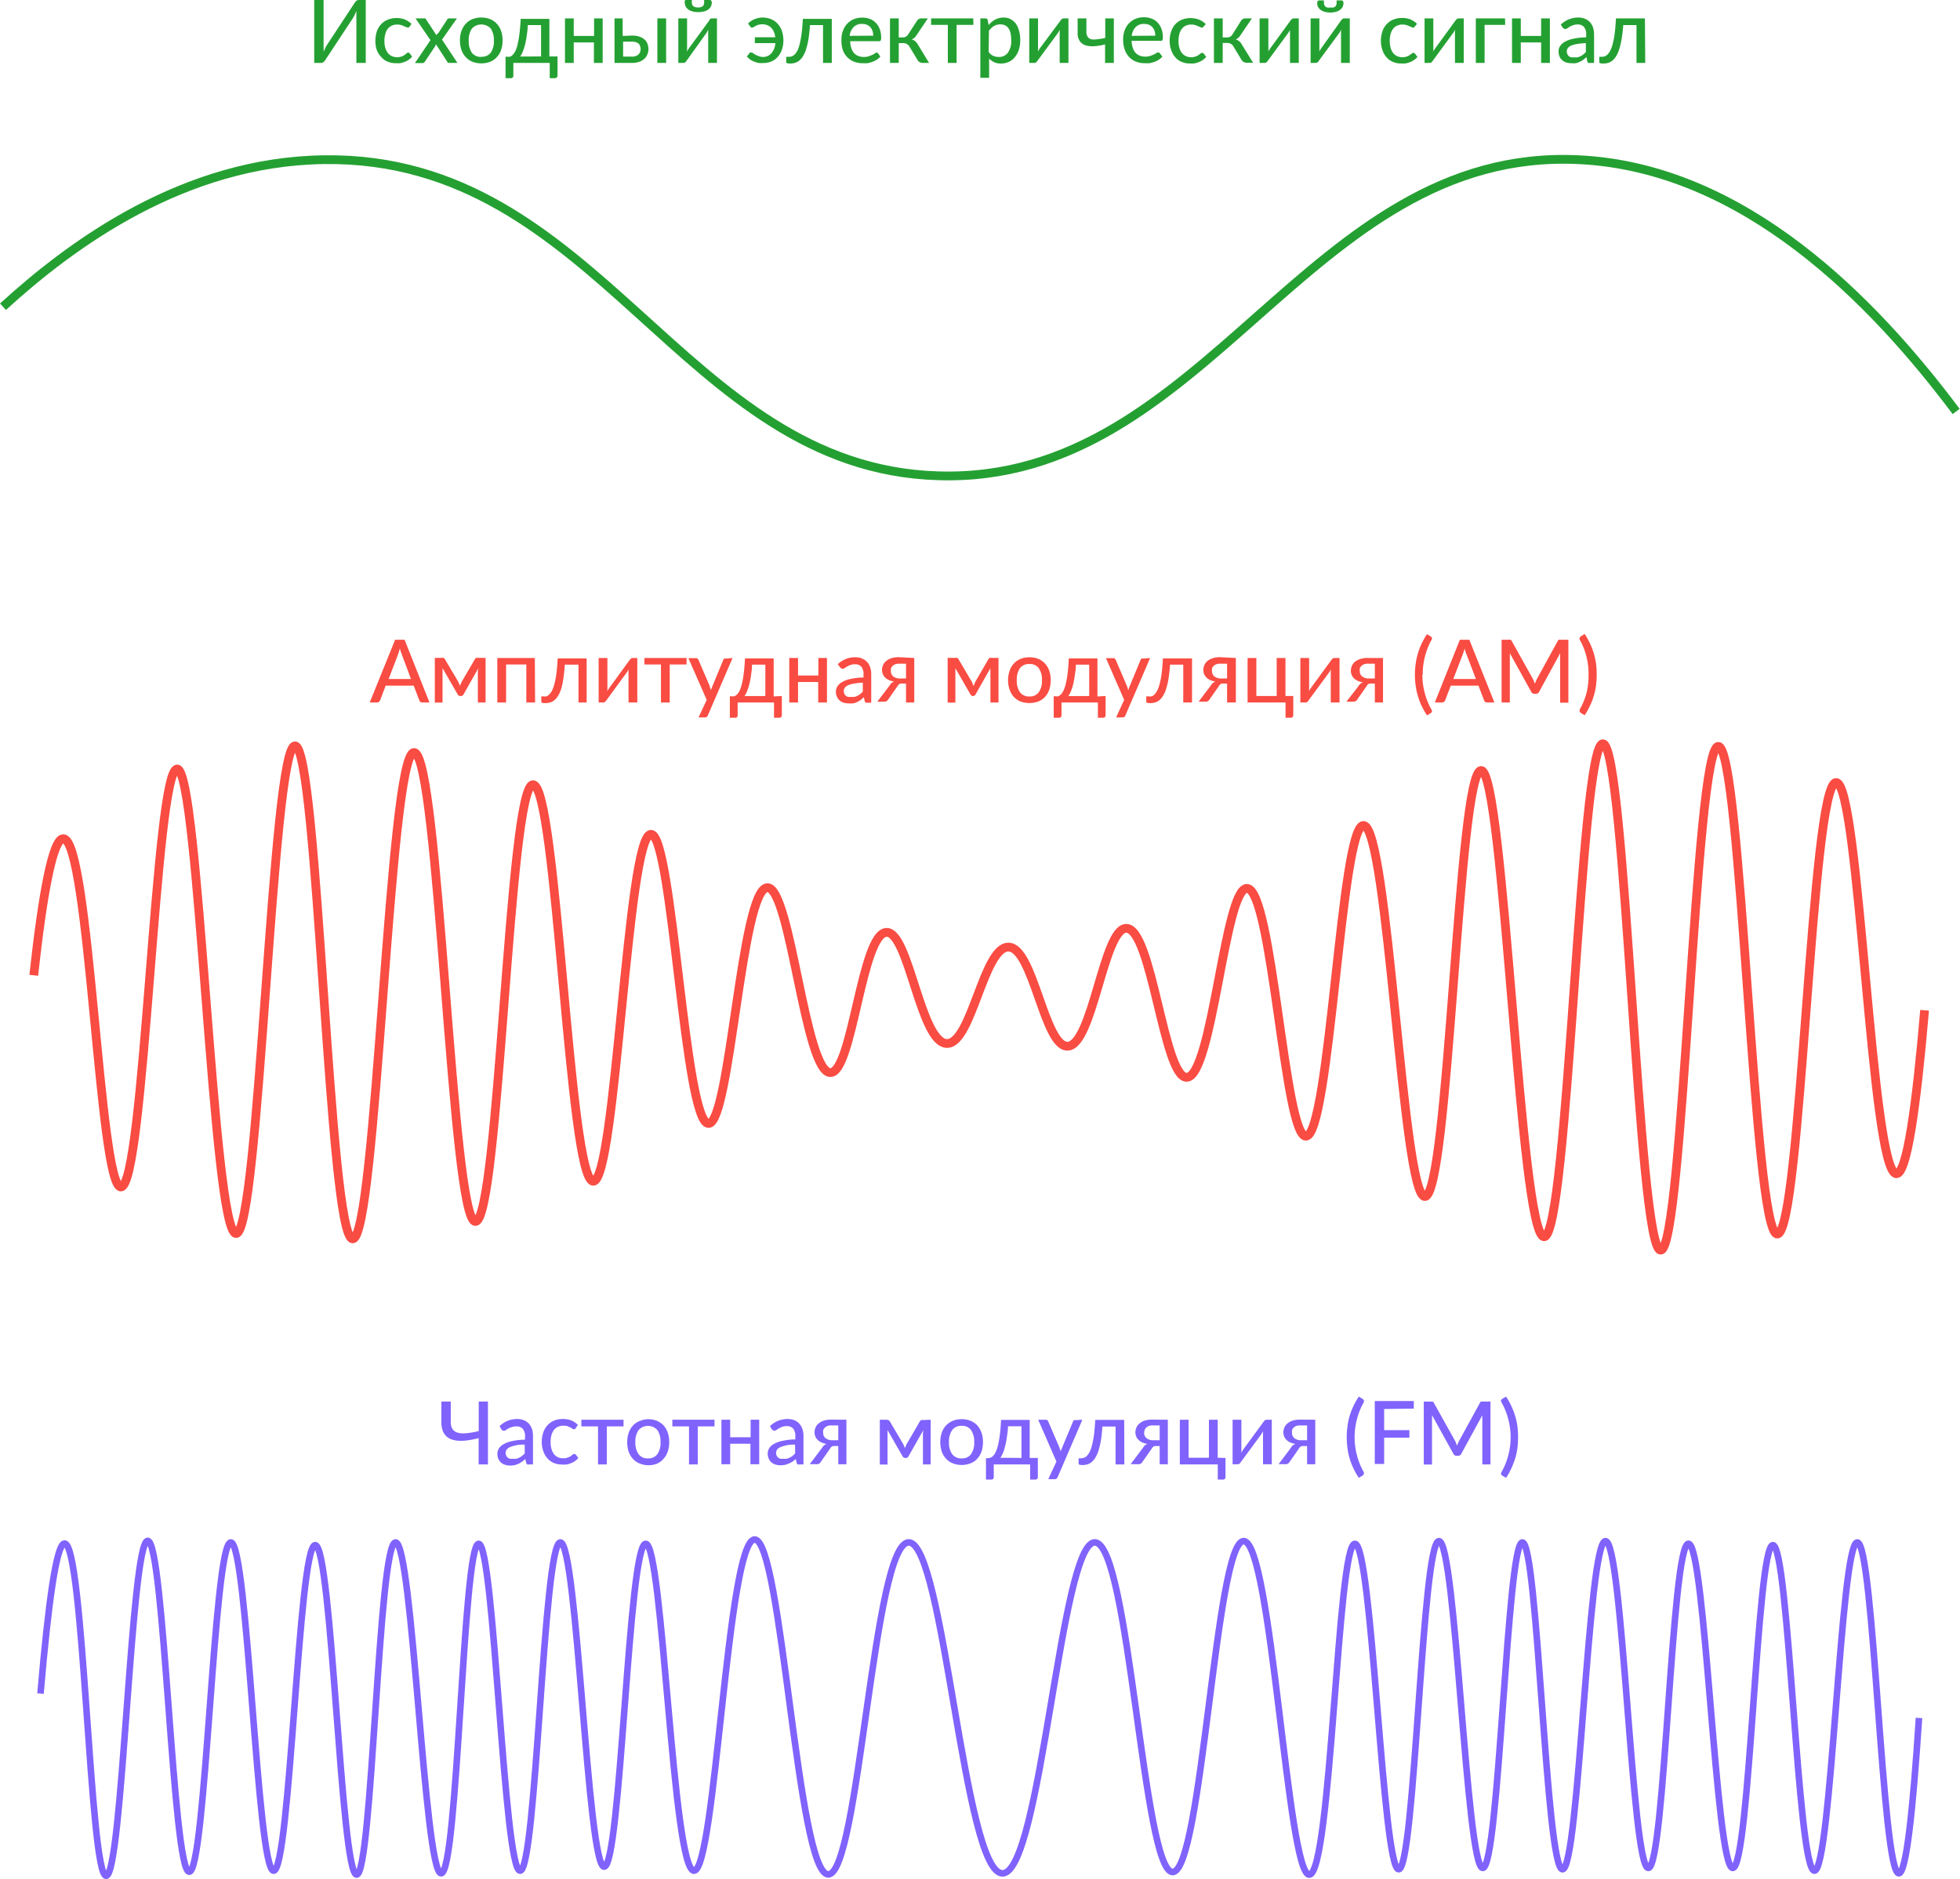 <?xml version="1.0" encoding="UTF-8"?>
<svg xmlns="http://www.w3.org/2000/svg" viewBox="0 0 223.62 214.41">
  <defs>
    <style>.cls-1,.cls-2,.cls-3{fill:none;stroke-miterlimit:10;}.cls-1{stroke:#24a032;}.cls-2{stroke:#f94c43;}.cls-3{stroke:#8063fc;stroke-width:0.75px;}.cls-4{fill:#24a032;}.cls-5{fill:#f94c43;}.cls-6{fill:#8063fc;}</style>
  </defs>
  <g id="Слой_2" data-name="Слой 2">
    <g id="Слой_1-2" data-name="Слой 1">
      <path class="cls-1" d="M.34,35C8.21,27.81,21,18.42,37,18.22c31.46-.41,40.69,35.16,70,36.07,30.76,1,42.09-37.53,73.07-36.07,19,.89,33.78,16.28,43.11,28.73"></path>
      <path class="cls-2" d="M3.85,111.29c1-9.13,2.16-15.6,3.37-15.59,3,0,4.11,39.74,6.57,39.74,2.7,0,3.92-47.69,6.42-47.69s4.08,53,6.73,53,4.11-55.65,6.72-55.64,3.87,56.24,6.58,56.25,4.17-55.49,7-55.49,4.3,53.52,7,53.51,3.84-49.83,6.57-49.84,4.12,45.26,6.88,45.25c2.58,0,3.88-39.6,6.58-39.59,2.46,0,3.83,33,6.57,33,2.47,0,3.74-26.89,6.72-26.91,2.65,0,4.29,21.15,7.19,21.1,2.52,0,3.56-16,6.42-16,2.55,0,3.85,12.66,6.88,12.68,2.82,0,4.16-11,7-11s4.08,11.32,6.73,11.31c2.89,0,4.12-13.45,6.72-13.45,2.93,0,4.27,17,6.88,17,2.95,0,4.34-21.56,6.88-21.56,2.9,0,4.28,28.28,6.73,28.28,2.74,0,4-35.44,6.57-35.46,2.81,0,4.46,42.35,7,42.34,2.75,0,3.81-48.59,6.42-48.61s4.43,53.21,7.19,53.2,4.1-56.25,6.7-56.25,4,57.78,6.6,57.78,3.91-57.48,6.57-57.48,4,55.64,6.73,55.64,3.87-51.51,6.72-51.52c2.66,0,4,44.64,6.88,44.64,1.18,0,2.26-7.54,3.21-18.65"></path>
      <path class="cls-3" d="M4.62,193.25c.89-10.35,1.82-17.13,2.75-17.12,2.19,0,2.88,37.9,4.74,37.91s2.84-38.22,4.74-38.22,2.85,37.76,4.74,37.76S24.39,176,26.33,176s3,37.46,4.89,37.46,2.84-37.15,4.74-37.15,2.94,37.61,4.73,37.6S43.18,176,45.13,176s3.29,37.78,5.2,37.76,2.5-37.59,4.28-37.6,2.87,37.3,4.73,37.3S62,176,63.93,176s3.1,37,5,37,2.78-36.83,4.74-36.84,3.07,37.28,5.51,37.3S83,175.7,86.1,175.67s4.88,38.21,8.4,38.21S99.65,176,103.68,176s6.29,37.77,10.7,37.76S121,175.92,124.92,176s5.52,37.62,8.87,37.61,4.92-37.76,8.1-37.76,5,38.11,7.49,38.06,3.22-37.74,5.2-37.75,3.15,37.15,5,37.14,2.66-37.44,4.59-37.45,3.13,37.31,5,37.3S171.93,176,173.69,176s2.69,37.3,4.58,37.3,2.91-37.45,4.9-37.45,3,37.31,4.89,37.3,2.65-37,4.58-37,3.11,37,5.05,37,2.75-36.84,4.58-36.84,2.81,37.14,4.74,37.15S210,176,211.9,176s2.83,37.76,4.74,37.76c.83,0,1.6-7,2.3-17.73"></path>
      <path class="cls-4" d="M41.73,0V7.18H40.66V2.24c0-.15,0-.31,0-.47s0-.34,0-.52c-.06.16-.13.31-.19.44s-.14.26-.2.37L37.12,6.84a.87.87,0,0,1-.2.23.41.41,0,0,1-.28.11h-.79V0h1.07V4.94c0,.15,0,.31,0,.47a4.73,4.73,0,0,1,0,.52,4.48,4.48,0,0,1,.19-.44,2.56,2.56,0,0,1,.2-.37L40.46.33a1.07,1.07,0,0,1,.2-.23.45.45,0,0,1,.27-.1Z"></path>
      <path class="cls-4" d="M46.71,3.05a.38.38,0,0,1-.09.09.21.21,0,0,1-.12,0,.29.29,0,0,1-.17-.06L46.11,3a1.93,1.93,0,0,0-.32-.13,1.53,1.53,0,0,0-.46-.07,1.59,1.59,0,0,0-.64.13,1.37,1.37,0,0,0-.46.37,1.69,1.69,0,0,0-.27.59,2.66,2.66,0,0,0-.1.77,2.78,2.78,0,0,0,.1.8,1.66,1.66,0,0,0,.29.58,1.13,1.13,0,0,0,.45.36,1.38,1.38,0,0,0,.59.13,1.54,1.54,0,0,0,.52-.08,1.79,1.79,0,0,0,.34-.17l.22-.17A.29.29,0,0,1,46.56,6a.23.23,0,0,1,.18.09l.28.37a1.9,1.9,0,0,1-.39.36,2.25,2.25,0,0,1-.46.24,3.1,3.1,0,0,1-.52.15,4.56,4.56,0,0,1-.54,0,2.25,2.25,0,0,1-.89-.18,1.87,1.87,0,0,1-.71-.51A2.43,2.43,0,0,1,43,5.74a3.16,3.16,0,0,1-.17-1.11,3.49,3.49,0,0,1,.15-1,2.33,2.33,0,0,1,.47-.83,2.1,2.1,0,0,1,.76-.54,2.56,2.56,0,0,1,1-.2,2.61,2.61,0,0,1,1,.17,2.61,2.61,0,0,1,.74.5Z"></path>
      <path class="cls-4" d="M52.19,7.18h-.94a.24.24,0,0,1-.18-.06A.49.49,0,0,1,51,7L49.74,5.05a1.21,1.21,0,0,0-.05.14.4.4,0,0,1-.07.13L48.5,7l-.12.14a.24.24,0,0,1-.17.06h-.87l1.77-2.62L47.41,2.1h.94a.37.37,0,0,1,.17,0,.53.53,0,0,1,.09.11l1.21,1.85a.78.78,0,0,1,0-.14L50,3.79l1-1.53a.26.26,0,0,1,.24-.16h.89l-1.7,2.42Z"></path>
      <path class="cls-4" d="M54.91,2a2.71,2.71,0,0,1,1,.18,2,2,0,0,1,.77.53,2.19,2.19,0,0,1,.49.82,3.31,3.31,0,0,1,.17,1.08,3.33,3.33,0,0,1-.17,1.09,2.11,2.11,0,0,1-.49.82,2,2,0,0,1-.77.53,2.71,2.71,0,0,1-1,.18,2.76,2.76,0,0,1-1-.18,2.08,2.08,0,0,1-.77-.53,2.24,2.24,0,0,1-.49-.82,3.08,3.08,0,0,1-.17-1.09,3.06,3.06,0,0,1,.17-1.08,2.33,2.33,0,0,1,.49-.82,2.08,2.08,0,0,1,.77-.53A2.76,2.76,0,0,1,54.91,2Zm0,4.47A1.25,1.25,0,0,0,56,6a2.3,2.3,0,0,0,.35-1.36A2.35,2.35,0,0,0,56,3.27a1.47,1.47,0,0,0-2.17,0,2.35,2.35,0,0,0-.35,1.37A2.3,2.3,0,0,0,53.82,6,1.25,1.25,0,0,0,54.91,6.49Z"></path>
      <path class="cls-4" d="M63.61,6.44V8.61a.29.29,0,0,1-.08.22.25.25,0,0,1-.2.09h-.61V7.18H58.57V8.63a.34.34,0,0,1-.06.2.26.26,0,0,1-.21.09h-.62V6.47h.17a1.33,1.33,0,0,0,.34,0,.86.86,0,0,0,.33-.23,2,2,0,0,0,.3-.46,3.89,3.89,0,0,0,.25-.79,10.58,10.58,0,0,0,.2-1.18c.06-.46.1-1,.14-1.66h3.27V6.44Zm-1.88,0V2.86H60.21c0,.5-.08.94-.13,1.32s-.13.73-.2,1a6,6,0,0,1-.25.75,2.76,2.76,0,0,1-.28.52Z"></path>
      <path class="cls-4" d="M68.76,2.1V7.18h-1V4.84H65.46V7.18h-1V2.1h1v2h2.32v-2Z"></path>
      <path class="cls-4" d="M72.09,4.06a2.57,2.57,0,0,1,.89.13,1.56,1.56,0,0,1,.58.34,1.23,1.23,0,0,1,.32.49,1.8,1.8,0,0,1,.1.57,1.5,1.5,0,0,1-.13.64,1.28,1.28,0,0,1-.36.5,1.54,1.54,0,0,1-.59.33,2.39,2.39,0,0,1-.79.12h-2V2.1h.93v2Zm0,2.4a1.06,1.06,0,0,0,.75-.24.85.85,0,0,0,.25-.62.87.87,0,0,0-.06-.32A.65.65,0,0,0,72.88,5a.77.77,0,0,0-.32-.18,1.26,1.26,0,0,0-.47-.07h-1V6.46ZM76,2.1V7.18h-1V2.1Z"></path>
      <path class="cls-4" d="M81.8,2.1V7.18h-1V3.86a1.7,1.7,0,0,1,0-.22l0-.25-.1.2-.09.16L78.33,6.93a.58.58,0,0,1-.14.17.28.28,0,0,1-.21.08h-.59V2.1h1V5.42c0,.07,0,.15,0,.23l0,.24a1.83,1.83,0,0,1,.19-.35l2.34-3.2A.67.67,0,0,1,81,2.18a.34.34,0,0,1,.21-.08ZM79.66.85A1,1,0,0,0,80,.8a.42.42,0,0,0,.22-.14A.52.52,0,0,0,80.33.4a1.54,1.54,0,0,0,0-.4H81a.18.18,0,0,1,.15.09.36.36,0,0,1,.06.2.94.94,0,0,1-.11.45.85.85,0,0,1-.29.34,1.33,1.33,0,0,1-.48.22,2.33,2.33,0,0,1-.62.08A2.35,2.35,0,0,1,79,1.3a1.28,1.28,0,0,1-.47-.22,1,1,0,0,1-.3-.34.93.93,0,0,1-.1-.45.35.35,0,0,1,0-.2A.18.18,0,0,1,78.37,0h.57a1.54,1.54,0,0,0,0,.4.52.52,0,0,0,.12.26.42.42,0,0,0,.22.14A1.06,1.06,0,0,0,79.66.85Z"></path>
      <path class="cls-4" d="M85.34,2.69a2.36,2.36,0,0,1,.74-.5A2.53,2.53,0,0,1,87,2a2.59,2.59,0,0,1,1,.2,2.07,2.07,0,0,1,.75.54,2.33,2.33,0,0,1,.47.83,3.49,3.49,0,0,1,.16,1,3.15,3.15,0,0,1-.18,1.11,2.28,2.28,0,0,1-.48.82,1.87,1.87,0,0,1-.71.51,2.21,2.21,0,0,1-.89.18,4.9,4.9,0,0,1-.54,0,2.74,2.74,0,0,1-.51-.15,2.08,2.08,0,0,1-.47-.24,2.19,2.19,0,0,1-.39-.36l.27-.33A.18.18,0,0,1,85.73,6a.3.3,0,0,1,.19.07,1.53,1.53,0,0,0,.23.15,1.65,1.65,0,0,0,.35.16A1.49,1.49,0,0,0,87,6.5a1.28,1.28,0,0,0,1-.41,1.9,1.9,0,0,0,.46-1.17H86.12V4.25h2.33a2.16,2.16,0,0,0-.16-.62,1.53,1.53,0,0,0-.3-.46,1.17,1.17,0,0,0-.44-.29A1.48,1.48,0,0,0,87,2.77a1.58,1.58,0,0,0-.47.06,1.63,1.63,0,0,0-.32.13L86,3.08a.32.32,0,0,1-.17.06.21.21,0,0,1-.12,0A.24.24,0,0,1,85.59,3Z"></path>
      <path class="cls-4" d="M94.9,7.18h-1V2.86H92.41a15.62,15.62,0,0,1-.18,1.66,8,8,0,0,1-.29,1.19,3.64,3.64,0,0,1-.38.79,2,2,0,0,1-.44.47,1.47,1.47,0,0,1-.48.22,2.05,2.05,0,0,1-.49.06q-.45,0-.45-.15V6.48H90a1,1,0,0,0,.34-.05,1,1,0,0,0,.34-.23A1.83,1.83,0,0,0,91,5.73,3.67,3.67,0,0,0,91.24,5a10.75,10.75,0,0,0,.22-1.19c.06-.47.1-1,.14-1.66h3.3Z"></path>
      <path class="cls-4" d="M100.44,6.46a2.1,2.1,0,0,1-.42.36,2.3,2.3,0,0,1-.5.24,3.44,3.44,0,0,1-.55.15,5.09,5.09,0,0,1-.55,0,2.63,2.63,0,0,1-1-.18,2.23,2.23,0,0,1-.77-.52,2.33,2.33,0,0,1-.51-.85A3.49,3.49,0,0,1,96,4.54a2.86,2.86,0,0,1,.16-1,2.45,2.45,0,0,1,.47-.8,2.19,2.19,0,0,1,.76-.54,2.44,2.44,0,0,1,1-.19,2.34,2.34,0,0,1,.85.15,1.86,1.86,0,0,1,.68.44,2.2,2.2,0,0,1,.45.72,2.67,2.67,0,0,1,.16,1,.64.64,0,0,1-.05.3.19.19,0,0,1-.18.08H97a2.61,2.61,0,0,0,.13.79,1.64,1.64,0,0,0,.31.57,1.37,1.37,0,0,0,.49.33,1.71,1.71,0,0,0,.62.11,1.54,1.54,0,0,0,.56-.08,2.92,2.92,0,0,0,.7-.32A.43.43,0,0,1,100,6a.26.26,0,0,1,.19.09Zm-.81-2.39a1.78,1.78,0,0,0-.08-.53,1.49,1.49,0,0,0-.24-.43,1.39,1.39,0,0,0-.39-.28,1.47,1.47,0,0,0-.53-.1,1.29,1.29,0,0,0-1,.36,1.66,1.66,0,0,0-.45,1Z"></path>
      <path class="cls-4" d="M104.63,2.36a.73.73,0,0,1,.2-.19.6.6,0,0,1,.27-.07h.76L104.58,4a1.68,1.68,0,0,1-.25.31.92.92,0,0,1-.32.18,1.17,1.17,0,0,1,.4.21,1.37,1.37,0,0,1,.3.36L106,7.18h-.67a.76.76,0,0,1-.41-.09.64.64,0,0,1-.24-.25l-.93-1.54a.86.86,0,0,0-.29-.28.88.88,0,0,0-.4-.1h-.52V7.18h-1V2.1h1V4.27H103a.65.65,0,0,0,.35-.09.69.69,0,0,0,.26-.25Z"></path>
      <path class="cls-4" d="M111.06,2.84h-1.92V7.18h-1V2.84h-1.91V2.1h4.81Z"></path>
      <path class="cls-4" d="M112.8,2.86a2.81,2.81,0,0,1,.34-.35,2.7,2.7,0,0,1,.39-.27,2.2,2.2,0,0,1,.45-.17,2.09,2.09,0,0,1,.51-.07,1.79,1.79,0,0,1,.78.17,1.84,1.84,0,0,1,.61.5,2.59,2.59,0,0,1,.38.82,3.74,3.74,0,0,1,.14,1.11,3.51,3.51,0,0,1-.15,1.05,2.59,2.59,0,0,1-.44.84,1.9,1.9,0,0,1-.69.56,2.06,2.06,0,0,1-.91.2,1.81,1.81,0,0,1-.78-.15,1.83,1.83,0,0,1-.58-.42v2.2h-1V2.1h.59a.24.24,0,0,1,.25.19Zm0,3.07a1.37,1.37,0,0,0,.51.44,1.61,1.61,0,0,0,.63.13A1.23,1.23,0,0,0,115,6a2.26,2.26,0,0,0,.37-1.41,3.86,3.86,0,0,0-.08-.82,1.72,1.72,0,0,0-.24-.56,1,1,0,0,0-.39-.32,1.24,1.24,0,0,0-.52-.11,1.48,1.48,0,0,0-.74.19,2.22,2.22,0,0,0-.57.54Z"></path>
      <path class="cls-4" d="M121.9,2.1V7.18h-1V3.86c0-.07,0-.14,0-.22l0-.25a1.24,1.24,0,0,1-.1.2l-.09.16-2.34,3.18a.58.58,0,0,1-.14.17.28.28,0,0,1-.21.08h-.59V2.1h1V5.42c0,.07,0,.15,0,.23l0,.24a1.83,1.83,0,0,1,.19-.35L121,2.34a.67.67,0,0,1,.14-.16.37.37,0,0,1,.21-.08Z"></path>
      <path class="cls-4" d="M127.08,2.1V7.18h-1V5.06a5.68,5.68,0,0,1-1.22.21,2.64,2.64,0,0,1-1-.1,1.28,1.28,0,0,1-.66-.47,1.5,1.5,0,0,1-.25-.92V2.1h1V3.63a1,1,0,0,0,.14.56.71.71,0,0,0,.4.29,2,2,0,0,0,.67,0,6.45,6.45,0,0,0,.94-.15V2.1Z"></path>
      <path class="cls-4" d="M132.62,6.46a2.13,2.13,0,0,1-.92.6,3.17,3.17,0,0,1-.55.15,5.09,5.09,0,0,1-.55,0,2.63,2.63,0,0,1-1-.18,2.23,2.23,0,0,1-.77-.52,2.33,2.33,0,0,1-.51-.85,3.49,3.49,0,0,1-.18-1.16,2.86,2.86,0,0,1,.16-1,2.45,2.45,0,0,1,.47-.8,2.19,2.19,0,0,1,.76-.54,2.44,2.44,0,0,1,1-.19,2.34,2.34,0,0,1,.85.15,1.86,1.86,0,0,1,.68.44,2.2,2.2,0,0,1,.45.72,2.67,2.67,0,0,1,.16,1,.53.53,0,0,1-.05.3.19.19,0,0,1-.18.08h-3.33a2.61,2.61,0,0,0,.13.79,1.64,1.64,0,0,0,.31.57,1.37,1.37,0,0,0,.49.33,1.71,1.71,0,0,0,.62.11,1.54,1.54,0,0,0,.56-.08,2.92,2.92,0,0,0,.7-.32.43.43,0,0,1,.21-.08.26.26,0,0,1,.19.09Zm-.81-2.39a1.78,1.78,0,0,0-.08-.53,1.49,1.49,0,0,0-.24-.43,1.39,1.39,0,0,0-.39-.28,1.47,1.47,0,0,0-.53-.1,1.29,1.29,0,0,0-1,.36,1.72,1.72,0,0,0-.45,1Z"></path>
      <path class="cls-4" d="M137.3,3.05a.38.38,0,0,1-.09.09.19.19,0,0,1-.12,0,.32.32,0,0,1-.17-.06L136.7,3a1.41,1.41,0,0,0-.32-.13,1.48,1.48,0,0,0-.46-.07,1.54,1.54,0,0,0-.63.13,1.2,1.2,0,0,0-.46.37,1.9,1.9,0,0,0-.28.59,3.07,3.07,0,0,0-.09.77,2.78,2.78,0,0,0,.1.8,1.65,1.65,0,0,0,.28.58,1.28,1.28,0,0,0,.45.36,1.45,1.45,0,0,0,.59.13,1.49,1.49,0,0,0,.52-.08,1.53,1.53,0,0,0,.34-.17l.23-.17a.29.29,0,0,1,.18-.08.26.26,0,0,1,.19.09l.28.37a2,2,0,0,1-.4.36,1.83,1.83,0,0,1-.46.24,2.74,2.74,0,0,1-.51.15,4.9,4.9,0,0,1-.54,0,2.18,2.18,0,0,1-.89-.18,1.9,1.9,0,0,1-.72-.51,2.26,2.26,0,0,1-.47-.82,3.15,3.15,0,0,1-.18-1.11,3.19,3.19,0,0,1,.16-1,2.31,2.31,0,0,1,.46-.83,2.19,2.19,0,0,1,.76-.54,2.77,2.77,0,0,1,2,0,2.36,2.36,0,0,1,.74.5Z"></path>
      <path class="cls-4" d="M141.6,2.36a.61.61,0,0,1,.2-.19.59.59,0,0,1,.26-.07h.77L141.54,4a1.35,1.35,0,0,1-.25.31.77.77,0,0,1-.32.18,1.22,1.22,0,0,1,.41.21,1.18,1.18,0,0,1,.29.36l1.3,2.1h-.68a.69.69,0,0,1-.65-.34l-.93-1.54a.71.71,0,0,0-.29-.28.81.81,0,0,0-.39-.1h-.53V7.18h-1V2.1h1V4.27H140a.69.69,0,0,0,.36-.09.67.67,0,0,0,.25-.25Z"></path>
      <path class="cls-4" d="M148.18,2.1V7.18h-1V3.86a1.7,1.7,0,0,1,0-.22,1.07,1.07,0,0,1,0-.25c0,.07-.07.14-.1.2a.86.86,0,0,1-.1.16l-2.33,3.18a.61.61,0,0,1-.15.17.27.27,0,0,1-.2.08h-.59V2.1h1V5.42a1.85,1.85,0,0,1,0,.23,1,1,0,0,1,0,.24,1.81,1.81,0,0,1,.2-.35l2.33-3.2a1.1,1.1,0,0,1,.15-.16.32.32,0,0,1,.21-.08Z"></path>
      <path class="cls-4" d="M154,2.1V7.18h-1V3.86c0-.07,0-.14,0-.22l0-.25-.09.2-.1.16-2.34,3.18a.46.46,0,0,1-.14.17.28.28,0,0,1-.21.08h-.59V2.1h1V5.42c0,.07,0,.15,0,.23l0,.24a1.83,1.83,0,0,1,.19-.35L153,2.34a.55.55,0,0,1,.15-.16.32.32,0,0,1,.2-.08ZM151.81.85a1,1,0,0,0,.33,0,.45.45,0,0,0,.23-.14.79.79,0,0,0,.12-.26,2.25,2.25,0,0,0,0-.4h.58a.16.16,0,0,1,.15.09.36.36,0,0,1,.06.2,1.06,1.06,0,0,1-.1.45,1,1,0,0,1-.3.34,1.33,1.33,0,0,1-.48.22,2.33,2.33,0,0,1-.62.08,2.41,2.41,0,0,1-.63-.08,1.36,1.36,0,0,1-.47-.22,1,1,0,0,1-.3-.34.93.93,0,0,1-.1-.45.46.46,0,0,1,.05-.2.18.18,0,0,1,.16-.09h.57a1.54,1.54,0,0,0,0,.4.79.79,0,0,0,.12.26.46.46,0,0,0,.22.14A1.06,1.06,0,0,0,151.81.85Z"></path>
      <path class="cls-4" d="M161.4,3.05a.38.38,0,0,1-.09.09.17.17,0,0,1-.12,0,.32.32,0,0,1-.17-.06L160.81,3a1.75,1.75,0,0,0-.33-.13,1.44,1.44,0,0,0-.46-.07,1.54,1.54,0,0,0-.63.13,1.2,1.2,0,0,0-.46.37,1.9,1.9,0,0,0-.28.59,3.07,3.07,0,0,0-.09.77,2.78,2.78,0,0,0,.1.8,1.65,1.65,0,0,0,.28.58,1.28,1.28,0,0,0,.45.36,1.45,1.45,0,0,0,.59.13,1.49,1.49,0,0,0,.52-.08,1.53,1.53,0,0,0,.34-.17l.23-.17a.29.29,0,0,1,.18-.08.26.26,0,0,1,.19.09l.28.37a2.19,2.19,0,0,1-.39.36,2.08,2.08,0,0,1-.47.24,2.74,2.74,0,0,1-.51.15,4.9,4.9,0,0,1-.54,0,2.18,2.18,0,0,1-.89-.18,1.79,1.79,0,0,1-.71-.51,2.15,2.15,0,0,1-.48-.82,3.15,3.15,0,0,1-.18-1.11,3.19,3.19,0,0,1,.16-1,2.19,2.19,0,0,1,.47-.83,2.07,2.07,0,0,1,.75-.54,2.59,2.59,0,0,1,1-.2,2.53,2.53,0,0,1,1,.17,2.36,2.36,0,0,1,.74.5Z"></path>
      <path class="cls-4" d="M167,2.1V7.18h-1V3.86a1.7,1.7,0,0,1,0-.22,1.07,1.07,0,0,1,0-.25l-.1.2a.86.86,0,0,1-.1.16l-2.33,3.18a.61.61,0,0,1-.15.17.27.27,0,0,1-.2.08h-.59V2.1h1V5.42a1.85,1.85,0,0,1,0,.23,1,1,0,0,1,0,.24,1.81,1.81,0,0,1,.2-.35l2.33-3.2a1.1,1.1,0,0,1,.15-.16.32.32,0,0,1,.21-.08Z"></path>
      <path class="cls-4" d="M171.73,2.84h-2.35V7.18h-1V2.1h3.33Z"></path>
      <path class="cls-4" d="M176.83,2.1V7.18h-1V4.84h-2.32V7.18h-1V2.1h1v2h2.32v-2Z"></path>
      <path class="cls-4" d="M178.07,2.81a2.87,2.87,0,0,1,2-.81,1.86,1.86,0,0,1,.77.15,1.56,1.56,0,0,1,.57.39,1.84,1.84,0,0,1,.35.61,2.79,2.79,0,0,1,.11.79V7.18h-.43a.42.42,0,0,1-.22,0,.32.32,0,0,1-.12-.17L181,6.51c-.13.12-.26.23-.38.32a2.3,2.3,0,0,1-.4.23,1.76,1.76,0,0,1-.44.15,2.78,2.78,0,0,1-.52,0,2,2,0,0,1-.56-.08,1.23,1.23,0,0,1-.46-.26,1.21,1.21,0,0,1-.31-.42,1.57,1.57,0,0,1-.11-.6,1.1,1.1,0,0,1,.16-.57,1.51,1.51,0,0,1,.53-.5,3.32,3.32,0,0,1,1-.36,7.22,7.22,0,0,1,1.46-.16V3.94a1.26,1.26,0,0,0-.25-.86.89.89,0,0,0-.72-.29,1.36,1.36,0,0,0-.53.09,2.27,2.27,0,0,0-.38.17l-.27.18a.46.46,0,0,1-.25.08.27.27,0,0,1-.17-.06.46.46,0,0,1-.12-.12Zm2.86,2.11a8,8,0,0,0-1,.1,3,3,0,0,0-.68.19.86.86,0,0,0-.37.28.6.6,0,0,0-.12.36.67.67,0,0,0,.07.33.55.55,0,0,0,.17.23.66.66,0,0,0,.25.13,1.48,1.48,0,0,0,.31,0,1.87,1.87,0,0,0,.42,0,1.71,1.71,0,0,0,.66-.33,2.56,2.56,0,0,0,.3-.28Z"></path>
      <path class="cls-4" d="M187.71,7.18h-1V2.86h-1.51A15.62,15.62,0,0,1,185,4.52a8,8,0,0,1-.29,1.19,3.23,3.23,0,0,1-.38.79,1.82,1.82,0,0,1-.44.47,1.3,1.3,0,0,1-.48.22,2,2,0,0,1-.49.06q-.45,0-.45-.15V6.48h.27a1,1,0,0,0,.34-.05.89.89,0,0,0,.34-.23,1.83,1.83,0,0,0,.32-.47,3.67,3.67,0,0,0,.27-.78,8.83,8.83,0,0,0,.22-1.19c.06-.47.1-1,.14-1.66h3.3Z"></path>
      <path class="cls-5" d="M49,80.16H48.2a.33.33,0,0,1-.23-.07.46.46,0,0,1-.13-.18l-.64-1.67H44l-.63,1.67a.44.44,0,0,1-.14.17.33.33,0,0,1-.22.08h-.83L45.08,73h1.08Zm-2.11-2.68L45.85,74.7c0-.09-.08-.2-.12-.32s-.07-.26-.11-.4a3.26,3.26,0,0,1-.11.4l-.11.33-1.06,2.77Z"></path>
      <path class="cls-5" d="M55.4,75.07v5.09h-.88V76.93c0-.1,0-.21,0-.34a3.17,3.17,0,0,1,.06-.35l-1.7,3a.3.3,0,0,1-.12.13.28.28,0,0,1-.16.05H52.5a.34.34,0,0,1-.17-.05.36.36,0,0,1-.11-.13l-1.73-3a3.27,3.27,0,0,1,0,.35c0,.13,0,.25,0,.35v3.23h-.88V75.07h.79a.45.45,0,0,1,.2,0,.35.35,0,0,1,.17.17l1.49,2.51.12.26.1.27c0-.09.07-.18.1-.27l.12-.26,1.47-2.51a.31.31,0,0,1,.17-.17.45.45,0,0,1,.2,0Z"></path>
      <path class="cls-5" d="M61.05,80.16h-1V75.82H57.74v4.34h-1V75.08h4.28Z"></path>
      <path class="cls-5" d="M66.93,80.16H66V75.84H64.44a15.62,15.62,0,0,1-.18,1.66A8,8,0,0,1,64,78.69a3.64,3.64,0,0,1-.38.79,2,2,0,0,1-.44.47,1.38,1.38,0,0,1-.48.22,2.05,2.05,0,0,1-.49.06q-.45,0-.45-.15v-.62H62a1,1,0,0,0,.34,0,1,1,0,0,0,.34-.23,1.83,1.83,0,0,0,.32-.47,3.67,3.67,0,0,0,.27-.78,8.83,8.83,0,0,0,.22-1.19c.06-.47.1-1,.14-1.66h3.3Z"></path>
      <path class="cls-5" d="M72.71,75.08v5.08h-1V76.84a1.7,1.7,0,0,1,0-.22,1.07,1.07,0,0,1,0-.25l-.1.2c0,.06-.07.11-.1.16l-2.33,3.18a.61.61,0,0,1-.15.17.27.27,0,0,1-.2.08H68.3V75.08h1V78.4a1.85,1.85,0,0,1,0,.23l0,.24a1.81,1.81,0,0,1,.2-.35l2.33-3.2a1.1,1.1,0,0,1,.15-.16.32.32,0,0,1,.21-.08Z"></path>
      <path class="cls-5" d="M78.33,75.82H76.41v4.34h-1V75.82H73.52v-.74h4.81Z"></path>
      <path class="cls-5" d="M83.58,75.08l-2.82,6.55a.32.32,0,0,1-.12.17.34.34,0,0,1-.22.06H79.7l.93-2-2.09-4.76h.85a.3.3,0,0,1,.2.06.45.45,0,0,1,.1.14l1.29,3c0,.08,0,.16.07.24a2,2,0,0,1,.07.23,2.17,2.17,0,0,1,.07-.24l.09-.23,1.24-3a.33.33,0,0,1,.11-.15.34.34,0,0,1,.17,0Z"></path>
      <path class="cls-5" d="M89.2,79.42v2.17a.34.34,0,0,1-.08.23.28.28,0,0,1-.2.08h-.61V80.16H84.16v1.45a.34.34,0,0,1-.06.2.26.26,0,0,1-.21.09h-.62V79.45h.17a1.33,1.33,0,0,0,.34,0,.94.94,0,0,0,.33-.23,1.83,1.83,0,0,0,.3-.46,4.65,4.65,0,0,0,.25-.79,10.58,10.58,0,0,0,.2-1.18c.06-.46.1-1,.14-1.66h3.27v4.34Zm-1.88,0V75.84H85.8c0,.5-.08.94-.13,1.32s-.13.73-.2,1a6,6,0,0,1-.25.75,2.76,2.76,0,0,1-.28.52Z"></path>
      <path class="cls-5" d="M94.35,75.08v5.08h-1V77.82H91.05v2.34h-1V75.08h1v2h2.32v-2Z"></path>
      <path class="cls-5" d="M95.58,75.79a3,3,0,0,1,.93-.6A2.75,2.75,0,0,1,97.6,75a1.86,1.86,0,0,1,.77.15,1.64,1.64,0,0,1,.57.4,1.68,1.68,0,0,1,.34.6,2.47,2.47,0,0,1,.12.79v3.24H99a.45.45,0,0,1-.22,0,.32.32,0,0,1-.12-.17l-.1-.45c-.13.12-.26.23-.38.32a2.3,2.3,0,0,1-.4.23,1.7,1.7,0,0,1-.45.15,2.67,2.67,0,0,1-.51,0,2.07,2.07,0,0,1-.57-.08,1.4,1.4,0,0,1-.46-.26,1.08,1.08,0,0,1-.3-.42,1.4,1.4,0,0,1-.12-.6,1.11,1.11,0,0,1,.17-.57,1.43,1.43,0,0,1,.53-.5,3.11,3.11,0,0,1,1-.36,7.11,7.11,0,0,1,1.45-.16v-.37a1.32,1.32,0,0,0-.24-.86.89.89,0,0,0-.72-.28,1.46,1.46,0,0,0-.54.08,2.14,2.14,0,0,0-.37.17l-.28.18a.46.46,0,0,1-.24.08.25.25,0,0,1-.17-.06.46.46,0,0,1-.12-.12Zm2.86,2.11a8,8,0,0,0-1,.1,2.82,2.82,0,0,0-.68.19.86.86,0,0,0-.37.28.6.6,0,0,0-.12.36.81.81,0,0,0,.06.33.66.66,0,0,0,.17.23.75.75,0,0,0,.25.13,1.66,1.66,0,0,0,.32,0,1.73,1.73,0,0,0,.41,0,1.21,1.21,0,0,0,.35-.13,1.55,1.55,0,0,0,.32-.2,1.9,1.9,0,0,0,.29-.28Z"></path>
      <path class="cls-5" d="M104.31,75.08v5.08h-.94V78H103a.78.78,0,0,0-.24,0,.59.59,0,0,0-.16.06.43.43,0,0,0-.12.11l-.1.15-1,1.43a.56.56,0,0,1-.1.15l-.12.1-.17.07-.22,0h-.68l1.43-1.88a.91.91,0,0,1,.5-.43,1.86,1.86,0,0,1-.64-.18,1.44,1.44,0,0,1-.43-.31,1.15,1.15,0,0,1-.24-.39,1.32,1.32,0,0,1-.08-.44,1.48,1.48,0,0,1,.11-.53,1.22,1.22,0,0,1,.34-.46,1.6,1.6,0,0,1,.59-.33,2.55,2.55,0,0,1,.88-.13Zm-.94,2.34V75.73h-.8a1.22,1.22,0,0,0-.46.08.93.93,0,0,0-.3.2.84.84,0,0,0-.16.27,1,1,0,0,0,0,.3.73.73,0,0,0,.28.62,1.21,1.21,0,0,0,.77.22Z"></path>
      <path class="cls-5" d="M113.92,75.07v5.09H113V76.93c0-.1,0-.21,0-.34a3.27,3.27,0,0,1,0-.35l-1.7,3a.28.28,0,0,1-.11.13.31.31,0,0,1-.17.05H111a.33.33,0,0,1-.28-.18l-1.72-3a3.27,3.27,0,0,1,0,.35c0,.13,0,.25,0,.35v3.23h-.88V75.07H109a.48.48,0,0,1,.2,0,.4.4,0,0,1,.17.17l1.48,2.51a1.23,1.23,0,0,1,.12.26c0,.09.08.18.11.27l.1-.27.12-.26,1.46-2.51a.39.39,0,0,1,.17-.17.51.51,0,0,1,.2,0Z"></path>
      <path class="cls-5" d="M117.45,75a2.71,2.71,0,0,1,1,.18,2.08,2.08,0,0,1,.77.53,2.33,2.33,0,0,1,.49.82,3.55,3.55,0,0,1,0,2.17,2.37,2.37,0,0,1-.49.83,2.18,2.18,0,0,1-.77.52,3,3,0,0,1-2,0,2.18,2.18,0,0,1-.77-.52,2.37,2.37,0,0,1-.49-.83,3.36,3.36,0,0,1,0-2.17,2.33,2.33,0,0,1,.49-.82,2.08,2.08,0,0,1,.77-.53A2.73,2.73,0,0,1,117.45,75Zm0,4.47a1.21,1.21,0,0,0,1.07-.49,2.22,2.22,0,0,0,.36-1.36,2.28,2.28,0,0,0-.36-1.37,1.23,1.23,0,0,0-1.07-.48,1.27,1.27,0,0,0-1.09.48,2.28,2.28,0,0,0-.35,1.37,2.23,2.23,0,0,0,.35,1.36A1.25,1.25,0,0,0,117.45,79.47Z"></path>
      <path class="cls-5" d="M126.14,79.42v2.17a.33.33,0,0,1-.07.23.3.3,0,0,1-.21.08h-.6V80.16h-4.15v1.45a.29.29,0,0,1-.07.2.23.23,0,0,1-.2.09h-.62V79.45h.16a1.34,1.34,0,0,0,.35,0,.94.94,0,0,0,.33-.23,1.59,1.59,0,0,0,.29-.46,3.83,3.83,0,0,0,.26-.79,10.58,10.58,0,0,0,.2-1.18c.06-.46.1-1,.13-1.66h3.27v4.34Zm-1.87,0V75.84h-1.52c0,.5-.08.94-.14,1.32a9.41,9.41,0,0,1-.19,1,6,6,0,0,1-.25.75,2.75,2.75,0,0,1-.29.52Z"></path>
      <path class="cls-5" d="M131.22,75.08l-2.82,6.55a.32.32,0,0,1-.12.17.34.34,0,0,1-.22.06h-.72l.92-2-2.08-4.76H127a.27.27,0,0,1,.19.06.49.49,0,0,1,.11.14l1.28,3a2.25,2.25,0,0,1,.08.24,2,2,0,0,1,.07.23,2.79,2.79,0,0,1,.16-.47l1.24-3a.33.33,0,0,1,.11-.15.34.34,0,0,1,.17,0Z"></path>
      <path class="cls-5" d="M136,80.16h-1V75.84h-1.51a15.62,15.62,0,0,1-.18,1.66,8,8,0,0,1-.29,1.19,3.23,3.23,0,0,1-.38.79,1.82,1.82,0,0,1-.44.47,1.3,1.3,0,0,1-.48.22,2,2,0,0,1-.49.06q-.45,0-.45-.15v-.62h.27a1,1,0,0,0,.34,0,.89.89,0,0,0,.34-.23,1.83,1.83,0,0,0,.32-.47,3.67,3.67,0,0,0,.27-.78,8.83,8.83,0,0,0,.22-1.19c.06-.47.1-1,.14-1.66H136Z"></path>
      <path class="cls-5" d="M141,75.08v5.08H140V78h-.34a.78.78,0,0,0-.24,0,.49.49,0,0,0-.16.06.43.43,0,0,0-.12.11,1.3,1.3,0,0,0-.1.15l-1,1.43a1,1,0,0,1-.1.15l-.13.1a.59.59,0,0,1-.16.07l-.23,0h-.67l1.42-1.88a.93.93,0,0,1,.51-.43,1.8,1.8,0,0,1-.64-.18,1.44,1.44,0,0,1-.43-.31,1.15,1.15,0,0,1-.24-.39,1.32,1.32,0,0,1-.08-.44,1.48,1.48,0,0,1,.11-.53,1.31,1.31,0,0,1,.33-.46,1.73,1.73,0,0,1,.6-.33,2.55,2.55,0,0,1,.88-.13ZM140,77.42V75.73h-.8a1.19,1.19,0,0,0-.46.08.93.93,0,0,0-.3.2.84.84,0,0,0-.16.27,1,1,0,0,0,0,.3.74.74,0,0,0,.29.62,1.21,1.21,0,0,0,.77.22Z"></path>
      <path class="cls-5" d="M147.55,79.42v2.17a.3.3,0,0,1-.08.23.28.28,0,0,1-.2.08h-.6V80.16h-4.33V75.08h1v4.34h2.32V75.08h1v4.34Z"></path>
      <path class="cls-5" d="M152.83,75.08v5.08h-1V76.84c0-.07,0-.14,0-.22l0-.25-.09.2-.1.16-2.34,3.18a.46.46,0,0,1-.14.17.28.28,0,0,1-.21.08h-.59V75.08h1V78.4c0,.07,0,.15,0,.23l0,.24a1.83,1.83,0,0,1,.19-.35l2.34-3.2a.55.55,0,0,1,.15-.16.32.32,0,0,1,.2-.08Z"></path>
      <path class="cls-5" d="M157.79,75.08v5.08h-.93V78h-.34a.78.78,0,0,0-.24,0,.49.49,0,0,0-.16.06.43.43,0,0,0-.12.11l-.1.15-1,1.43a.56.56,0,0,1-.1.15l-.13.1a.59.59,0,0,1-.16.07l-.23,0h-.67L155,78.28a1,1,0,0,1,.51-.43,1.86,1.86,0,0,1-.64-.18,1.44,1.44,0,0,1-.43-.31,1.15,1.15,0,0,1-.24-.39,1.32,1.32,0,0,1-.08-.44,1.48,1.48,0,0,1,.11-.53,1.31,1.31,0,0,1,.33-.46,1.73,1.73,0,0,1,.6-.33,2.55,2.55,0,0,1,.88-.13Zm-.93,2.34V75.73h-.8a1.22,1.22,0,0,0-.46.08.93.93,0,0,0-.3.2.84.84,0,0,0-.16.27,1,1,0,0,0,0,.3.74.74,0,0,0,.29.62,1.21,1.21,0,0,0,.77.22Z"></path>
      <path class="cls-5" d="M162.28,77a7.87,7.87,0,0,0,.27,2.06,7.72,7.72,0,0,0,.77,1.91.32.32,0,0,1,.05.25.37.37,0,0,1-.13.15l-.43.26a9.34,9.34,0,0,1-.64-1.14,8.06,8.06,0,0,1-.66-2.3,9.26,9.26,0,0,1-.08-1.19,9.42,9.42,0,0,1,.08-1.2,7.71,7.71,0,0,1,.24-1.16,7.5,7.5,0,0,1,.42-1.14,9.34,9.34,0,0,1,.64-1.14l.43.27a.29.29,0,0,1,.13.14.31.31,0,0,1-.05.25,8.2,8.2,0,0,0-1,4Z"></path>
      <path class="cls-5" d="M170.5,80.16h-.82a.35.35,0,0,1-.23-.07.38.38,0,0,1-.13-.18l-.64-1.67h-3.16l-.64,1.67a.34.34,0,0,1-.13.17.36.36,0,0,1-.23.08h-.82L166.56,73h1.08Zm-2.11-2.68-1.06-2.78a4.73,4.73,0,0,1-.23-.72c0,.14-.08.28-.11.4l-.12.33-1.06,2.77Z"></path>
      <path class="cls-5" d="M178.94,73v7.18H178V75.05c0-.08,0-.16,0-.25s0-.17,0-.26l-2.39,4.38a.41.41,0,0,1-.39.25h-.15a.4.4,0,0,1-.38-.25l-2.43-4.39a4.81,4.81,0,0,1,0,.52v5.11h-.94V73h.79a.61.61,0,0,1,.22,0,.35.35,0,0,1,.15.15l2.4,4.3.13.27c0,.1.08.2.11.3a4.23,4.23,0,0,1,.25-.58l2.35-4.29c.05-.08.09-.13.15-.15a.58.58,0,0,1,.21,0Z"></path>
      <path class="cls-5" d="M181.24,77a7.92,7.92,0,0,0-1-4,.27.27,0,0,1,0-.25.28.28,0,0,1,.12-.14l.44-.27a8.09,8.09,0,0,1,.63,1.14,7.57,7.57,0,0,1,.43,1.14,7.71,7.71,0,0,1,.24,1.16,9.44,9.44,0,0,1,.07,1.2,9.28,9.28,0,0,1-.07,1.19,7.46,7.46,0,0,1-.24,1.16,7.57,7.57,0,0,1-.43,1.14,8.09,8.09,0,0,1-.63,1.14l-.44-.26a.35.35,0,0,1-.12-.15.27.27,0,0,1,0-.25,8.16,8.16,0,0,0,.78-1.91A8.31,8.31,0,0,0,181.24,77Z"></path>
      <path class="cls-6" d="M55.67,159.92v7.18H54.61v-3a9.7,9.7,0,0,1-1.12.23,6,6,0,0,1-1,.08,3.3,3.3,0,0,1-.86-.13,1.72,1.72,0,0,1-.68-.37,1.6,1.6,0,0,1-.43-.63,2.75,2.75,0,0,1-.16-1v-2.35h1.07v2.35a1.44,1.44,0,0,0,.19.77,1,1,0,0,0,.57.42,2.57,2.57,0,0,0,1,.07,8.46,8.46,0,0,0,1.43-.25v-3.36Z"></path>
      <path class="cls-6" d="M57,162.73a3,3,0,0,1,.92-.61,3,3,0,0,1,1.09-.2,2,2,0,0,1,.77.14,1.68,1.68,0,0,1,.57.4,1.84,1.84,0,0,1,.35.61,2.79,2.79,0,0,1,.11.79v3.24h-.43a.42.42,0,0,1-.22,0,.32.32,0,0,1-.12-.18l-.11-.44a4.73,4.73,0,0,1-.38.31,2.36,2.36,0,0,1-.4.24,2.84,2.84,0,0,1-.44.15,2.78,2.78,0,0,1-.52.05,1.69,1.69,0,0,1-.56-.09,1.09,1.09,0,0,1-.46-.25,1.21,1.21,0,0,1-.31-.42,1.57,1.57,0,0,1-.11-.6,1.13,1.13,0,0,1,.16-.58,1.49,1.49,0,0,1,.53-.49,3.32,3.32,0,0,1,1-.36,6.56,6.56,0,0,1,1.46-.16v-.37a1.24,1.24,0,0,0-.25-.86.89.89,0,0,0-.72-.29,1.6,1.6,0,0,0-.53.08A2.25,2.25,0,0,0,58,163a2.11,2.11,0,0,0-.27.18.46.46,0,0,1-.25.08.27.27,0,0,1-.17-.06.37.37,0,0,1-.12-.13Zm2.86,2.11c-.4,0-.73,0-1,.09a2.92,2.92,0,0,0-.68.2.93.93,0,0,0-.37.28.6.6,0,0,0-.12.36.67.67,0,0,0,.07.33.47.47,0,0,0,.17.22.55.55,0,0,0,.25.13,1.06,1.06,0,0,0,.31,0,1.87,1.87,0,0,0,.42,0,2.09,2.09,0,0,0,.35-.13,1.49,1.49,0,0,0,.31-.2,2.56,2.56,0,0,0,.3-.28Z"></path>
      <path class="cls-6" d="M65.66,163l-.08.08a.17.17,0,0,1-.13,0,.23.23,0,0,1-.16-.07l-.22-.13a3.37,3.37,0,0,0-.32-.14,1.58,1.58,0,0,0-.47-.06,1.54,1.54,0,0,0-.63.13,1.28,1.28,0,0,0-.46.37,1.9,1.9,0,0,0-.28.59,3.07,3.07,0,0,0-.09.77,2.71,2.71,0,0,0,.1.79,1.8,1.8,0,0,0,.28.59,1.28,1.28,0,0,0,.45.36,1.45,1.45,0,0,0,.59.12,1.29,1.29,0,0,0,.52-.08,1.55,1.55,0,0,0,.34-.16l.23-.17a.29.29,0,0,1,.18-.08.22.22,0,0,1,.19.09l.28.36a1.93,1.93,0,0,1-.39.37,2.08,2.08,0,0,1-.47.24,2.13,2.13,0,0,1-.51.14,3.29,3.29,0,0,1-.54,0,2.21,2.21,0,0,1-.89-.18,1.87,1.87,0,0,1-.71-.51,2.37,2.37,0,0,1-.48-.82,3.19,3.19,0,0,1-.18-1.11,3.49,3.49,0,0,1,.16-1,2.33,2.33,0,0,1,.47-.83,2.21,2.21,0,0,1,.75-.55,2.59,2.59,0,0,1,1-.19,2.53,2.53,0,0,1,1,.17,2.2,2.2,0,0,1,.74.5Z"></path>
      <path class="cls-6" d="M71.14,162.76H69.23v4.34h-1v-4.34H66.33V162h4.81Z"></path>
      <path class="cls-6" d="M73.93,161.94a2.76,2.76,0,0,1,1,.18,2.28,2.28,0,0,1,.77.52,2.35,2.35,0,0,1,.48.83,3.06,3.06,0,0,1,.17,1.08,3.16,3.16,0,0,1-.17,1.09,2.22,2.22,0,0,1-.48.82A2.14,2.14,0,0,1,75,167a2.58,2.58,0,0,1-1,.19,2.53,2.53,0,0,1-1-.19,2.1,2.1,0,0,1-.78-.52,2.39,2.39,0,0,1-.49-.82,3.41,3.41,0,0,1-.17-1.09,3.31,3.31,0,0,1,.17-1.08,2.53,2.53,0,0,1,.49-.83,2.22,2.22,0,0,1,.78-.52A2.71,2.71,0,0,1,73.93,161.94Zm0,4.47a1.25,1.25,0,0,0,1.08-.49,2.25,2.25,0,0,0,.35-1.36,2.28,2.28,0,0,0-.35-1.37,1.44,1.44,0,0,0-2.16,0,2.28,2.28,0,0,0-.36,1.37,2.24,2.24,0,0,0,.36,1.36A1.23,1.23,0,0,0,73.93,166.41Z"></path>
      <path class="cls-6" d="M81.52,162.76H79.61v4.34h-1v-4.34H76.71V162h4.81Z"></path>
      <path class="cls-6" d="M86.62,162v5.08h-1v-2.34H83.31v2.34h-1V162h1v2h2.33v-2Z"></path>
      <path class="cls-6" d="M87.85,162.73a3.05,3.05,0,0,1,.93-.61,2.94,2.94,0,0,1,1.09-.2,2.07,2.07,0,0,1,.77.14,1.63,1.63,0,0,1,.56.4,1.68,1.68,0,0,1,.35.61,2.47,2.47,0,0,1,.12.79v3.24h-.44a.45.45,0,0,1-.22,0,.32.32,0,0,1-.12-.18l-.1-.44a3.52,3.52,0,0,1-.39.31A2.28,2.28,0,0,1,90,167a3,3,0,0,1-.45.15,2.7,2.7,0,0,1-.52.05,1.73,1.73,0,0,1-.56-.09,1.15,1.15,0,0,1-.46-.25,1.08,1.08,0,0,1-.3-.42,1.4,1.4,0,0,1-.12-.6,1.14,1.14,0,0,1,.17-.58,1.34,1.34,0,0,1,.53-.49,3.11,3.11,0,0,1,1-.36,6.47,6.47,0,0,1,1.45-.16v-.37a1.3,1.3,0,0,0-.24-.86.92.92,0,0,0-.72-.29,1.66,1.66,0,0,0-.54.08,2.13,2.13,0,0,0-.37.18,2.27,2.27,0,0,0-.28.18.46.46,0,0,1-.24.08.24.24,0,0,1-.17-.06A.37.37,0,0,1,88,163Zm2.86,2.11c-.39,0-.73,0-1,.09a2.83,2.83,0,0,0-.67.2.9.9,0,0,0-.38.28.66.66,0,0,0-.11.36.81.81,0,0,0,.06.33.54.54,0,0,0,.17.22.6.6,0,0,0,.25.13,1.08,1.08,0,0,0,.32,0,1.73,1.73,0,0,0,.41,0,1.81,1.81,0,0,0,.35-.13,1.55,1.55,0,0,0,.32-.2,1.9,1.9,0,0,0,.29-.28Z"></path>
      <path class="cls-6" d="M96.57,162v5.08h-.93V165H95.3l-.24,0a.48.48,0,0,0-.16.07.43.43,0,0,0-.12.11.78.78,0,0,0-.1.15l-1,1.43-.1.14a.45.45,0,0,1-.13.11.38.38,0,0,1-.16.06.8.8,0,0,1-.23,0h-.67l1.42-1.89a.91.91,0,0,1,.51-.42,2,2,0,0,1-.64-.19,1.29,1.29,0,0,1-.43-.31,1,1,0,0,1-.24-.39,1.26,1.26,0,0,1-.08-.43,1.44,1.44,0,0,1,.11-.53,1.23,1.23,0,0,1,.33-.46,1.81,1.81,0,0,1,.6-.34,2.79,2.79,0,0,1,.88-.12Zm-.93,2.34v-1.69h-.8a1.2,1.2,0,0,0-.46.07,1,1,0,0,0-.3.21.74.74,0,0,0-.16.27,1,1,0,0,0,0,.3.74.74,0,0,0,.29.62,1.21,1.21,0,0,0,.77.22Z"></path>
      <path class="cls-6" d="M106.18,162v5.1h-.88v-3.23c0-.1,0-.22,0-.34a2.94,2.94,0,0,1,.05-.35l-1.7,3a.47.47,0,0,1-.11.13.31.31,0,0,1-.17.05h-.11a.3.3,0,0,1-.16-.05.37.37,0,0,1-.12-.13l-1.72-3c0,.1,0,.22,0,.35s0,.24,0,.35v3.23h-.88V162h.79a.53.53,0,0,1,.2.05.46.46,0,0,1,.17.17l1.48,2.51a1.23,1.23,0,0,1,.12.26l.11.27c0-.09.06-.18.1-.27a1.23,1.23,0,0,1,.12-.26l1.46-2.51a.43.43,0,0,1,.17-.18.79.79,0,0,1,.2,0Z"></path>
      <path class="cls-6" d="M109.72,161.94a2.71,2.71,0,0,1,1,.18,2.18,2.18,0,0,1,.77.52,2.53,2.53,0,0,1,.49.83,3.31,3.31,0,0,1,.17,1.08,3.41,3.41,0,0,1-.17,1.09,2.39,2.39,0,0,1-.49.82,2.06,2.06,0,0,1-.77.52,2.81,2.81,0,0,1-2,0,2.06,2.06,0,0,1-.77-.52,2.26,2.26,0,0,1-.5-.82,3.41,3.41,0,0,1-.17-1.09,3.31,3.31,0,0,1,.17-1.08,2.39,2.39,0,0,1,.5-.83,2.18,2.18,0,0,1,.77-.52A2.73,2.73,0,0,1,109.72,161.94Zm0,4.47a1.21,1.21,0,0,0,1.07-.49,2.24,2.24,0,0,0,.36-1.36,2.28,2.28,0,0,0-.36-1.37,1.21,1.21,0,0,0-1.07-.49,1.25,1.25,0,0,0-1.09.49,2.28,2.28,0,0,0-.36,1.37,2.24,2.24,0,0,0,.36,1.36A1.25,1.25,0,0,0,109.72,166.41Z"></path>
      <path class="cls-6" d="M118.41,166.36v2.17a.26.26,0,0,1-.08.22.24.24,0,0,1-.2.08h-.6V167.1h-4.15v1.45a.29.29,0,0,1-.07.2.25.25,0,0,1-.2.08h-.62v-2.44h.16a1.07,1.07,0,0,0,.35-.06.71.71,0,0,0,.32-.22,1.53,1.53,0,0,0,.3-.46,4.86,4.86,0,0,0,.26-.79c.07-.32.14-.72.2-1.18s.1-1,.13-1.66h3.27v4.34Zm-1.87,0v-3.61H115c0,.5-.08.94-.14,1.32a7.37,7.37,0,0,1-.2,1,4.75,4.75,0,0,1-.24.75,2.75,2.75,0,0,1-.29.52Z"></path>
      <path class="cls-6" d="M123.49,162l-2.82,6.55a.43.43,0,0,1-.12.17.36.36,0,0,1-.22.06h-.73l.93-2L118.45,162h.85a.29.29,0,0,1,.19.06.31.31,0,0,1,.1.13l1.29,3c0,.08.05.16.08.23a2.1,2.1,0,0,1,.06.24c0-.08,0-.16.08-.24a1.55,1.55,0,0,1,.08-.23l1.25-3a.36.36,0,0,1,.11-.14.31.31,0,0,1,.17,0Z"></path>
      <path class="cls-6" d="M128.28,167.1h-1v-4.32h-1.51a15.62,15.62,0,0,1-.18,1.66,7.83,7.83,0,0,1-.29,1.18,3.43,3.43,0,0,1-.38.79,1.83,1.83,0,0,1-.44.47,1.32,1.32,0,0,1-.48.23,2.05,2.05,0,0,1-.49.06q-.45,0-.45-.15v-.62h.27a1.06,1.06,0,0,0,.34-.06.82.82,0,0,0,.34-.22,1.83,1.83,0,0,0,.32-.47,3.78,3.78,0,0,0,.27-.79,10.53,10.53,0,0,0,.22-1.18c.06-.47.1-1,.14-1.66h3.3Z"></path>
      <path class="cls-6" d="M133.24,162v5.08h-.93V165H132l-.24,0-.17.07a.57.57,0,0,0-.11.11.78.78,0,0,0-.1.15l-1,1.43-.1.14a.45.45,0,0,1-.13.11.44.44,0,0,1-.16.06.8.8,0,0,1-.23,0H129l1.42-1.89a.88.88,0,0,1,.51-.42,2.17,2.17,0,0,1-.65-.19,1.35,1.35,0,0,1-.42-.31,1,1,0,0,1-.24-.39,1.26,1.26,0,0,1-.08-.43,1.44,1.44,0,0,1,.11-.53,1.23,1.23,0,0,1,.33-.46,1.72,1.72,0,0,1,.6-.34,2.79,2.79,0,0,1,.88-.12Zm-.93,2.34v-1.69h-.8a1.2,1.2,0,0,0-.46.07.77.77,0,0,0-.3.21.63.63,0,0,0-.16.27,1,1,0,0,0-.05.3.74.74,0,0,0,.29.62,1.2,1.2,0,0,0,.77.22Z"></path>
      <path class="cls-6" d="M139.82,166.36v2.17a.29.29,0,0,1-.08.22.24.24,0,0,1-.2.08h-.6V167.1h-4.33V162h1v4.34h2.32V162h1v4.34Z"></path>
      <path class="cls-6" d="M145.1,162v5.08h-1v-3.32a1.93,1.93,0,0,1,0-.23l0-.24c0,.07-.07.13-.1.19a1.31,1.31,0,0,1-.09.17l-2.34,3.18a.75.75,0,0,1-.14.17.28.28,0,0,1-.21.08h-.59V162h1v3.32c0,.07,0,.14,0,.22l0,.25a2,2,0,0,1,.19-.36l2.34-3.19a.67.67,0,0,1,.14-.16.29.29,0,0,1,.21-.08Z"></path>
      <path class="cls-6" d="M150.06,162v5.08h-.93V165h-.34l-.24,0-.17.07a.57.57,0,0,0-.11.11.78.78,0,0,0-.1.15l-1,1.43-.1.14a.45.45,0,0,1-.13.11.44.44,0,0,1-.16.06.8.8,0,0,1-.23,0h-.67l1.42-1.89a.88.88,0,0,1,.51-.42,2.17,2.17,0,0,1-.65-.19,1.35,1.35,0,0,1-.42-.31,1,1,0,0,1-.24-.39,1.26,1.26,0,0,1-.08-.43,1.44,1.44,0,0,1,.11-.53,1.23,1.23,0,0,1,.33-.46,1.72,1.72,0,0,1,.6-.34,2.79,2.79,0,0,1,.88-.12Zm-.93,2.34v-1.69h-.8a1.2,1.2,0,0,0-.46.07.77.77,0,0,0-.3.21.63.63,0,0,0-.16.27,1,1,0,0,0,0,.3.74.74,0,0,0,.29.62,1.2,1.2,0,0,0,.77.22Z"></path>
      <path class="cls-6" d="M154.55,164a7.92,7.92,0,0,0,.27,2.06,7.72,7.72,0,0,0,.77,1.91.32.32,0,0,1,0,.25.37.37,0,0,1-.13.15l-.43.26a8.18,8.18,0,0,1-.64-1.14,7.57,7.57,0,0,1-.43-1.14,7.68,7.68,0,0,1-.23-1.16,9,9,0,0,1,0-2.39,7.68,7.68,0,0,1,.23-1.16,7.57,7.57,0,0,1,.43-1.14,8.18,8.18,0,0,1,.64-1.14l.43.26a.37.37,0,0,1,.13.15.32.32,0,0,1,0,.25,7.72,7.72,0,0,0-.77,1.91A7.94,7.94,0,0,0,154.55,164Z"></path>
      <path class="cls-6" d="M157.92,160.78v2.41h2.88v.86h-2.88v3h-1.07v-7.18h4.45v.86Z"></path>
      <path class="cls-6" d="M170.05,159.92v7.18h-.93V162a2.18,2.18,0,0,1,0-.25,2.46,2.46,0,0,1,0-.26l-2.39,4.38a.41.41,0,0,1-.39.25h-.15a.4.4,0,0,1-.38-.25l-2.43-4.4a5,5,0,0,1,0,.53v5.11h-.94v-7.18h.79l.22,0a.33.33,0,0,1,.15.16l2.4,4.3.13.27c0,.1.07.2.11.29a4.7,4.7,0,0,1,.25-.57l2.35-4.29a.28.28,0,0,1,.14-.16l.22,0Z"></path>
      <path class="cls-6" d="M172.35,164a7.94,7.94,0,0,0-.27-2.07,7.72,7.72,0,0,0-.77-1.91.32.32,0,0,1-.05-.25.47.47,0,0,1,.13-.15l.44-.26a8.09,8.09,0,0,1,.63,1.14,8.82,8.82,0,0,1,.43,1.14,7.71,7.71,0,0,1,.24,1.16,10.24,10.24,0,0,1,0,2.39,7.71,7.71,0,0,1-.24,1.16,8.82,8.82,0,0,1-.43,1.14,8.09,8.09,0,0,1-.63,1.14l-.44-.26a.47.47,0,0,1-.13-.15.32.32,0,0,1,.05-.25,7.72,7.72,0,0,0,.77-1.91A7.92,7.92,0,0,0,172.35,164Z"></path>
    </g>
  </g>
</svg>
